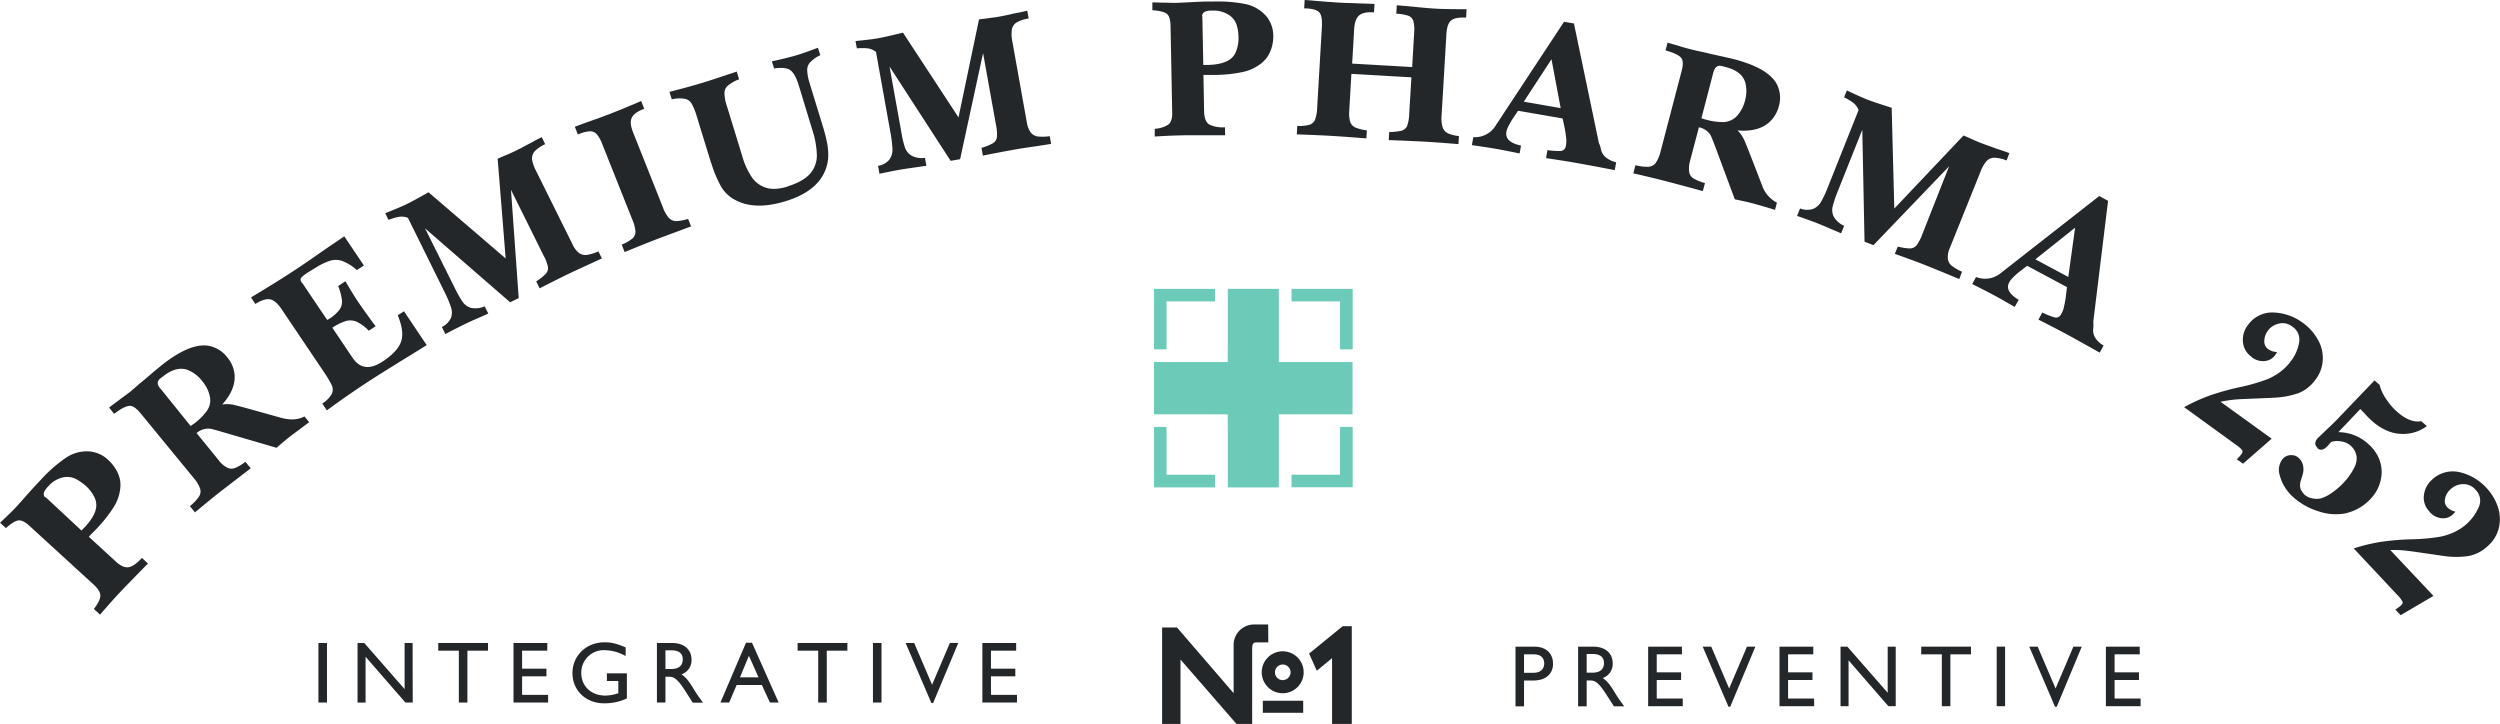 <?xml version="1.0" encoding="UTF-8"?> <svg xmlns="http://www.w3.org/2000/svg" id="Слой_1" data-name="Слой 1" viewBox="0 0 892.84 258.54"> <defs> <style>.cls-1{fill:#24272a;}.cls-2{fill:#6bcbb8;}</style> </defs> <title>Logo_PP 252_color</title> <path class="cls-1" d="M128.6,336.94l-2.16-2c1.44-1.89,2.2-3.39,2.3-4.57s-.65-2.51-2.23-4l-23-21.05c-1.65-1.52-3-2.17-4.09-2s-2.58,1.1-4.39,2.74l-2.1-1.92c.66-.59,1.57-1.51,2.85-2.71s2.29-2.27,3.13-3.17,1.82-2,3.16-3.53,2.58-2.88,3.61-4l1.88-2a51.7,51.7,0,0,1,8.59-7.59,13.33,13.33,0,0,1,8.73-2.47,11.17,11.17,0,0,1,6.8,3.16,14.72,14.72,0,0,1,3.23,4.39,10.2,10.2,0,0,1,1,5.09,15.55,15.55,0,0,1-2.47,7.38,51.6,51.6,0,0,1-5.87,7.43c-.34.37-.86.88-1.52,1.54s-1.12,1.17-1.43,1.48l9.66,8.86c1.74,1.62,3.33,2.27,4.66,2s2.92-1.41,4.67-3.3l2.13,2q-1.6,1.65-5,5.12c-2.26,2.33-3.94,4.05-5,5.19-2.43,2.6-4.77,5.21-7,7.86m-19.51-41.85L122,306.91l1-1c2.3-2.43,3.68-4.63,4.12-6.55a6.3,6.3,0,0,0-.47-4.3,13.1,13.1,0,0,0-3-4,19.78,19.78,0,0,0-3.14-2.27,6.88,6.88,0,0,0-5.35-.78,9.8,9.8,0,0,0-4.91,3l-.32.35c-1.5,1.61-1.81,2.84-.89,3.71Zm53.39,5.5-1.9-2.3a16.38,16.38,0,0,0,3.19-3.33,3.37,3.37,0,0,0,.49-2.86,11.77,11.77,0,0,0-2.27-3.81L143.07,265c-1.55-1.89-2.93-2.78-4.17-2.58s-3,1.1-5.22,2.83L131.87,263c1.26-1,2.53-1.88,3.84-2.88s2.55-1.86,3.65-2.72c.44-.37,1.2-1,2.16-1.85s1.71-1.48,2.19-1.86,1.48-1.23,3.13-2.65,2.95-2.46,3.88-3.22c6.22-4.91,11.47-7.25,15.74-7a10.84,10.84,0,0,1,7.66,4.3,11,11,0,0,1,2.51,5.7c.48,3.65-1,7.35-4.37,11.1a11.24,11.24,0,0,1,4,.09c1.24.29,3.1.76,5.5,1.43l11.64,3.25c3.2.86,5.94.7,8.25-.52l1.68,2.07c-.76.55-1.92,1.41-3.46,2.57s-2.72,2-3.48,2.61c-1,.79-2.61,2.13-4.71,3.95l-19.51-5.69c-2-.59-3.29-.93-3.95-1.08a5.37,5.37,0,0,0-2.3.08,6.5,6.5,0,0,0-2.81,1.44l7.79,9.55a9.16,9.16,0,0,0,3.2,2.82,3.48,3.48,0,0,0,2.81.07,15.15,15.15,0,0,0,3.64-2.2l1.9,2.34c-5.19,4-9.11,7-11.69,9-2,1.59-4.73,3.84-8.3,6.8m-12.31-44.35L161,269.6l.75-.55a9.39,9.39,0,0,0,.82-.58,20.68,20.68,0,0,0,4.3-4.4,6.45,6.45,0,0,0,1-4.91,12.09,12.09,0,0,0-2.72-5.56,12.25,12.25,0,0,0-5.12-4c-2.71-1-5.63-.3-8.79,2.2l-1.31,1c-1,1-.89,2.05.17,3.36m59.5,7.79L208,261.56a9.92,9.92,0,0,0,3.37-3.36,3.6,3.6,0,0,0,.07-3.06,35.53,35.53,0,0,0-2.77-4.71l-15.2-22.57q-2.05-3.09-4.09-3.5c-1.36-.24-3.11.27-5.28,1.65l-1.55-2.34c5.57-3.34,10.55-6.42,14.95-9.3,2.6-1.69,5.53-3.68,8.83-6s6.48-4.43,9.54-6.52l7,10.41-2.5,1.64a17.32,17.32,0,0,0-5-3.16,7.11,7.11,0,0,0-4.37-.24,22.55,22.55,0,0,0-5.45,2.62c-.11.06-.52.3-1.24.75s-1.31.79-1.72,1.06c-1.51,1-2.27,1.72-2.34,2.24a1.88,1.88,0,0,0,.38,1.14.76.76,0,0,1,.17.2l.18.18,8.76,13a.92.92,0,0,1,.34-.13,3.31,3.31,0,0,0,.34-.21,13.84,13.84,0,0,0,3.72-3.27,5.06,5.06,0,0,0,.89-3.47,19.84,19.84,0,0,0-1.34-5l2.58-1.72q3.08,5.26,4.93,7.94,2,2.94,5.85,8.14l-2.44,1.59a14.72,14.72,0,0,0-4.29-3.19,5.77,5.77,0,0,0-3.82-.29,18.84,18.84,0,0,0-4.9,2.41l7.21,10.72c2.61,3.88,6.14,4.36,10.64,1.41l.55-.34c3.4-2.34,5.49-4.68,6.22-7.05s.31-5.39-1.27-9.17l2.24-1.45,8.11,12.1c-3.1,1.92-5.75,3.57-8,4.94l-7,4.36c-2.43,1.51-4.39,2.79-5.91,3.75-5.05,3.34-10,6.73-14.8,10.3m42.39-27.27-1.27-2.57a6.75,6.75,0,0,0,3.27-3.28,5.68,5.68,0,0,0,0-3.73,38.62,38.62,0,0,0-2.1-5.06L238.6,195.26a6,6,0,0,0-3.16-.38,20.56,20.56,0,0,0-3.78,1.1l-1.17-2.38c3.51-1.39,6-2.46,7.46-3.15,1.64-.79,4.29-2.23,8-4.33l27.55,23.63-2.86-35.62c1-.44,2.1-.93,3.2-1.37s2.1-.93,3-1.34c.51-.27,1.19-.62,2-1l2.57-1.38c.93-.48,1.72-.89,2.37-1.27s1.54-.79,2.61-1.35l1.23,2.52a11.7,11.7,0,0,0-3.71,2.5,3.9,3.9,0,0,0-1,2.89,13.3,13.3,0,0,0,1.45,4.15l13,26.19a8.44,8.44,0,0,0,2.4,3.19,4.06,4.06,0,0,0,2.82.62,17.54,17.54,0,0,0,4.05-1.24l1.24,2.5c-1.48.7-3.74,1.72-6.73,3.1s-5.26,2.44-6.71,3.15c-2,1-4.93,2.45-8.79,4.44l-1.23-2.5a17.18,17.18,0,0,0,3.43-2.72,2.91,2.91,0,0,0,.76-2.43,14.16,14.16,0,0,0-1.52-4l-11.68-23.53,2.76,38.65-3.06,1.51L244.71,199l10.68,21.43a39.57,39.57,0,0,0,2.79,4.89,5.46,5.46,0,0,0,3,2.09,8,8,0,0,0,4.81-.56l1.31,2.58c-1,.45-2.48,1.13-4.5,2s-3.51,1.58-4.47,2.06c-1.34.66-3.44,1.72-6.29,3.23M316,207.49l-1.06-2.68a14.52,14.52,0,0,0,3.81-2.16,3.15,3.15,0,0,0,1.1-2.52,13,13,0,0,0-1.1-4.21l-10.75-27a12.23,12.23,0,0,0-2-3.58,3.22,3.22,0,0,0-2.44-1,11.94,11.94,0,0,0-3.81.95l-.45.19-1.1-2.75c.93-.38,2.23-.83,3.89-1.45l5-1.78,3.88-1.45c.79-.34,1.89-.76,3.34-1.34s2.85-1.2,4.29-1.78,2.53-1.07,3.29-1.41l1.1,2.78-.3.11c-2.2.85-3.58,1.89-4.16,3.12s-.42,2.92.45,5.12l10.74,27a10.91,10.91,0,0,0,2.11,3.67,3.68,3.68,0,0,0,2.6,1.1,16.69,16.69,0,0,0,4.23-.79l1.06,2.67c-5.32,2-9.3,3.44-12,4.47s-6.64,2.62-11.75,4.71m30.91-31.77L341.75,159a20.88,20.88,0,0,0-1.82-4.51,3.65,3.65,0,0,0-2.43-1.75,11.26,11.26,0,0,0-4.67.2l-.83-2.67c.83-.21,2-.56,3.5-.93s3-.79,4.47-1.21,2.64-.75,3.47-1c2.82-.86,7-2.24,12.6-4.12l.83,2.75a14.21,14.21,0,0,0-4,2.27,3.47,3.47,0,0,0-1.23,2.63,15,15,0,0,0,.85,4.61l5.47,17.83a26.76,26.76,0,0,0,3.33,7.45,9.56,9.56,0,0,0,5.05,3.89c2.1.72,4.68.58,7.8-.34l.13-.11c3.72-1.16,6.36-2.68,8-4.56a9.9,9.9,0,0,0,2.37-6.64,32.15,32.15,0,0,0-1.73-9.28l-4.77-15.7c-.85-2.74-1.86-4.5-3-5.31s-3.09-1-5.77-.6l-.8-2.54c4.2-.92,7.12-1.67,8.76-2.16s4.2-1.37,7.69-2.7l.84,2.67a11.79,11.79,0,0,0-3.57,2.48,4,4,0,0,0-1.1,2.67,16.65,16.65,0,0,0,.72,4.36l4.81,15.7a61.44,61.44,0,0,1,1.58,6.12,21.31,21.31,0,0,1,.38,5.32,14.58,14.58,0,0,1-1.38,5.26c-2.2,4.7-6.91,8.18-14.22,10.34s-13.16,1.92-17.83-.68a12.32,12.32,0,0,1-5-5,41.35,41.35,0,0,1-3.3-8M407,179.49l-.51-2.82a6.41,6.41,0,0,0,4.05-2.23,6,6,0,0,0,1.11-3.58,45.13,45.13,0,0,0-.62-5.45L405.76,136a6.13,6.13,0,0,0-2.92-1.28,21.66,21.66,0,0,0-3.92,0l-.48-2.61c3.77-.38,6.46-.69,8.07-1,1.79-.3,4.78-1,8.89-2l19.83,30.27,7.32-35c1.1-.14,2.23-.27,3.44-.45s2.26-.27,3.22-.44l2.2-.41c.89-.21,1.86-.38,2.88-.63s1.9-.41,2.62-.54,1.68-.37,2.88-.62l.49,2.78a11.75,11.75,0,0,0-4.27,1.38,3.7,3.7,0,0,0-1.72,2.53,12.41,12.41,0,0,0,.18,4.37l5.15,28.76a8.43,8.43,0,0,0,1.41,3.67,3.94,3.94,0,0,0,2.51,1.41,17.44,17.44,0,0,0,4.26-.1l.51,2.75c-1.64.27-4.08.65-7.39,1.13s-5.69.89-7.31,1.2c-2.17.38-5.39,1-9.69,1.85l-.48-2.77a17.32,17.32,0,0,0,4.09-1.66,3,3,0,0,0,1.41-2.12,14.82,14.82,0,0,0-.31-4.3L444,136.41l-8.2,37.89-3.38.59L410.6,141.22l4.23,23.54a34.29,34.29,0,0,0,1.29,5.42,5.43,5.43,0,0,0,2.32,2.85,7.75,7.75,0,0,0,4.8.79l.52,2.85c-1.1.14-2.72.38-4.88.69s-3.82.55-4.92.76c-1.43.24-3.77.72-6.94,1.37m98.29-13.15,0-2.89a10.08,10.08,0,0,0,4.92-1.55c.93-.75,1.37-2.19,1.31-4.32l-.59-31c-.07-2.2-.52-3.65-1.4-4.26s-2.58-1.07-5.09-1.21l0-2.81c.86,0,2.2.07,3.95.09s3.27.11,4.47.08,2.71-.1,4.78-.21,3.91-.21,5.42-.25h2.75a51.66,51.66,0,0,1,11.51.81,13.68,13.68,0,0,1,7.86,4.47,10.9,10.9,0,0,1,2.44,7,13.5,13.5,0,0,1-1,5.36,10.47,10.47,0,0,1-3,4.19,15.94,15.94,0,0,1-7.11,3.37,50.3,50.3,0,0,1-9.48,1H522.7l.24,13c.06,2.37.64,3.93,1.81,4.68a10.55,10.55,0,0,0,5.64,1l.06,2.88h-7.28c-3.26,0-5.66,0-7.24,0-3.57.07-7.11.2-10.62.45m17-42.91.34,17.34H524q5-.09,7.62-1.64a6.06,6.06,0,0,0,2.78-3.34,12.44,12.44,0,0,0,.82-4.87,14.84,14.84,0,0,0-.48-3.78,6.76,6.76,0,0,0-3.16-4.36,9.79,9.79,0,0,0-5.57-1.42h-.47c-2.24,0-3.34.7-3.3,2Zm33.74,42,.16-2.89a14.57,14.57,0,0,0,4.36-.41,3.23,3.23,0,0,0,2-1.82,14.67,14.67,0,0,0,.75-4.3L565,127.11c.14-2.58-.14-4.3-.86-5.16s-2.3-1.37-4.71-1.51l-.76,0,.18-3c.92.07,2.2.14,3.78.31l4.81.38c1.61.1,2.89.21,3.81.26s2.17.11,3.81.15,3.27.14,4.88.17l3.85.14-.17,3h-.34c-2.34-.13-4,.25-5,1.13s-1.61,2.51-1.75,4.85l-.72,12.33,21.43,1.24.72-12.37a11.59,11.59,0,0,0-.31-4.12,2.91,2.91,0,0,0-1.82-1.85,16.26,16.26,0,0,0-4.25-.72l.16-3c1.58.11,3.92.3,7,.62s5.64.52,7.67.62,5.53.16,10.27.16l-.17,3c-2.57-.14-4.33.21-5.33,1s-1.57,2.48-1.71,4.95l-1.72,29a11.32,11.32,0,0,0,.34,4.12,3.74,3.74,0,0,0,1.86,2.22,11.91,11.91,0,0,0,4,1l-.17,2.89c-5.53-.45-9.69-.76-12.51-.9s-6.83-.34-12.4-.54l.18-2.89a18.84,18.84,0,0,0,4.49-.48,3.13,3.13,0,0,0,1.93-1.75,14.13,14.13,0,0,0,.72-4.29l.79-13-21.44-1.24-.75,13a11.33,11.33,0,0,0,.35,4.23A3.55,3.55,0,0,0,577,163a15.47,15.47,0,0,0,4.06,1l-.17,2.88c-5.53-.45-9.69-.73-12.5-.9s-6.95-.35-12.4-.54m81.13-11.68,13.16,2.3L647,138.61Zm-1.51,18.48c-3.74-.75-6.56-1.31-8.51-1.65s-4.68-.76-8.53-1.3l.51-2.86a8.66,8.66,0,0,0,8.08-4.29l24.32-36.9,3.54.59,8.9,42.66a8.76,8.76,0,0,1,.72,2.14,5.22,5.22,0,0,0,1.47,2.77,9,9,0,0,0,4,2l-.51,2.81c-6-1.16-10.52-2-13.54-2.53q-3.76-.68-11-1.76l.51-2.85a29.05,29.05,0,0,0,4.47.32,2,2,0,0,0,2.06-1.69l.1-.48a9.85,9.85,0,0,0,0-2.88c-.14-1.14-.3-2.2-.51-3.24s-.44-2.16-.73-3.35L635.06,157l-2,3a27.29,27.29,0,0,0-1.37,2.4,7.62,7.62,0,0,0-.79,2.14c-.41,2.43,1.31,4.08,5.22,4.9Zm40.61,7.11.76-2.89a17.09,17.09,0,0,0,4.6.55,3.51,3.51,0,0,0,2.61-1.33,11.72,11.72,0,0,0,1.75-4.06l7.56-28.9c.62-2.34.52-4-.38-4.84s-2.67-1.68-5.39-2.43l.72-2.76c1.5.42,3.06.86,4.64,1.35s3,.85,4.36,1.19c.62.14,1.54.38,2.82.63s2.23.51,2.81.65,1.86.42,4,.9,3.78.85,4.91,1.12c7.73,2,12.75,4.74,15.09,8.29a10.55,10.55,0,0,1,1.1,8.61,11.32,11.32,0,0,1-3.14,5.43c-2.67,2.55-6.55,3.62-11.6,3.16a11.1,11.1,0,0,1,2.3,3.23c.54,1.14,1.23,2.89,2.13,5.2l4.32,11.15a10.81,10.81,0,0,0,5.33,6.22l-.69,2.58c-.89-.27-2.26-.69-4.12-1.23s-3.26-.94-4.19-1.18c-1.3-.34-3.3-.78-6.05-1.36l-7-18.83c-.72-1.93-1.25-3.2-1.51-3.79a5.79,5.79,0,0,0-1.45-1.78,6.82,6.82,0,0,0-2.85-1.33l-3.13,11.85a9.81,9.81,0,0,0-.34,4.22,3.35,3.35,0,0,0,1.62,2.27,17.43,17.43,0,0,0,4,1.59l-.76,2.87c-6.35-1.75-11.12-3-14.35-3.84-2.44-.62-6-1.48-10.48-2.51m28.64-36.25-4.32,16.61a5.72,5.72,0,0,1,.89.26c.42.14.72.21,1,.27a21.06,21.06,0,0,0,6.15.8,6.82,6.82,0,0,0,4.61-2.13,12.64,12.64,0,0,0,2.91-5.47,12.34,12.34,0,0,0,.14-6.42c-.78-2.74-3.12-4.64-7.07-5.63l-1.62-.41c-1.33-.22-2.19.51-2.65,2.12m29.82,51.44,1.06-2.65a6.89,6.89,0,0,0,4.65.17,5.86,5.86,0,0,0,2.82-2.51,36.42,36.42,0,0,0,2.33-4.94l11.1-27.86a6.33,6.33,0,0,0-1.86-2.55,19.22,19.22,0,0,0-3.33-2l1-2.44c3.43,1.6,5.88,2.7,7.38,3.3,1.72.64,4.58,1.61,8.63,2.88l.93,36,24.74-26.11,3.19,1.4c1.06.49,2.06.94,3,1.28.56.2,1.24.48,2.09.78s1.79.62,2.76,1,1.86.62,2.54.86,1.65.55,2.78,1l-1,2.62a12.41,12.41,0,0,0-4.39-1,3.87,3.87,0,0,0-2.82,1.27,12.66,12.66,0,0,0-2.13,3.82L789.27,206a8,8,0,0,0-.72,3.89,3.8,3.8,0,0,0,1.4,2.47,17.67,17.67,0,0,0,3.68,2.13l-1,2.61c-1.55-.62-3.82-1.59-6.9-2.85s-5.34-2.17-6.84-2.75c-2.1-.79-5.15-1.92-9.27-3.39l1.06-2.62a18.08,18.08,0,0,0,4.36.68,3.18,3.18,0,0,0,2.34-1.09,16,16,0,0,0,2-3.82L789,176.85,762,205l-3.2-1.23L758,163.8,749.15,186a37.28,37.28,0,0,0-1.76,5.32,5.24,5.24,0,0,0,.48,3.61,7.92,7.92,0,0,0,3.65,3.16l-1.08,2.69L746,198.87c-2-.86-3.57-1.48-4.57-1.89-1.41-.52-3.61-1.34-6.67-2.4m85.06,15.49,11.76,6.29L834,198.77Zm-7.39,17c-3.29-1.89-5.8-3.34-7.55-4.27s-4.16-2.16-7.63-3.91l1.38-2.51a8.81,8.81,0,0,0,9-1.54l35-27.38,3.15,1.71-5.29,43.22a10.1,10.1,0,0,1,0,2.27,5.19,5.19,0,0,0,.51,3.09,8.09,8.09,0,0,0,3.19,3.09l-1.4,2.55c-5.32-3-9.31-5.22-12-6.67-2.23-1.2-5.53-2.92-9.89-5.13l1.41-2.54a24.32,24.32,0,0,0,4.16,1.69,2,2,0,0,0,2.47-.93l.24-.43a8.57,8.57,0,0,0,.93-2.76,29.71,29.71,0,0,0,.58-3.23c.1-1.06.28-2.16.41-3.4l-14.22-7.62c-1.13.86-2.09,1.62-2.88,2.23a17.38,17.38,0,0,0-2.06,1.85,7.48,7.48,0,0,0-1.42,1.75c-1.23,2.2-.09,4.29,3.34,6.33Zm60.5,35.79a65.43,65.43,0,0,1,9.25-4.19,95.2,95.2,0,0,1,10.47-2.92,67.44,67.44,0,0,0,9.51-2.68,20.11,20.11,0,0,0,6.81-4.26,16.3,16.3,0,0,0,2.13-2.44,14.76,14.76,0,0,0,2.92-6.73,5.47,5.47,0,0,0-2.42-5.53l-.23-.18a5.52,5.52,0,0,0-4.7-.88,6.56,6.56,0,0,0-3.82,2.5,6.3,6.3,0,0,0-1.27,3.68,3.35,3.35,0,0,0,1.44,2.95,6,6,0,0,0,3.13,1,2.43,2.43,0,0,0-.34.54c-.17.24-.28.42-.32.48a5.11,5.11,0,0,1-3.81,2.2,6.44,6.44,0,0,1-4.42-1.26,4.62,4.62,0,0,0-.42-.35,2.21,2.21,0,0,0-.34-.31,7.14,7.14,0,0,1-2.58-5.29,8.49,8.49,0,0,1,1.82-5.67,10.6,10.6,0,0,1,9.07-4.47,18.72,18.72,0,0,1,10.51,3.68,18.24,18.24,0,0,1,5.26,5.81,13.19,13.19,0,0,1,1.89,7.22,12.56,12.56,0,0,1-2.62,7.28l-.06.06a13.5,13.5,0,0,1-6.19,4.82,30.83,30.83,0,0,1-8.86,1.57c-.86.07-2.85.14-6,.28s-5.56.2-7.32.34a48.65,48.65,0,0,0-5.49.82l18.28,13.19-10.24,8.94-2.23-1.58a17.82,17.82,0,0,0,1.64-1.79c.46-.61.52-1.14.24-1.54a11.91,11.91,0,0,0-2.36-2Zm68-9.55,1.82,1.58a15.44,15.44,0,0,0,2.3,5,21.73,21.73,0,0,0,4.06,4.71c3.06,2.68,5.88,3.75,8.52,3.27l2,1.75a13.68,13.68,0,0,1-6.59,2.68,14.61,14.61,0,0,1-7.18-.85,19.3,19.3,0,0,1-5.57-3.44,32.48,32.48,0,0,1-2.44-2.4c-1-1.07-1.65-1.77-2-2.07l-7.83,8.25a16,16,0,0,1,10.45,4,15.19,15.19,0,0,1,2.77,3.08,12.43,12.43,0,0,1,2.16,8.59,14.2,14.2,0,0,1-3.67,7.94,17.41,17.41,0,0,1-9.41,5.43,19,19,0,0,1-9.24-.72,24,24,0,0,1-8.8-4.8,15.77,15.77,0,0,1-5.25-8.33,6.19,6.19,0,0,1,1.17-5.69,3.91,3.91,0,0,1,3.32-1.28,3.5,3.5,0,0,1,2.34,1,4.84,4.84,0,0,1,1.56,2.77,6.15,6.15,0,0,1-.21,3.31c-.07.19-.17.61-.35,1.2a14.75,14.75,0,0,0-.44,1.54,6,6,0,0,0-.07,1.31,4.6,4.6,0,0,0,.31,1.3,14.94,14.94,0,0,0,1.27,1.68,5.68,5.68,0,0,0,2.64,1.27,7.08,7.08,0,0,0,3.1.08,13.15,13.15,0,0,0,4.18-2.13,25.49,25.49,0,0,0,4.58-4.09,21.49,21.49,0,0,0,3.19-4.64,7.3,7.3,0,0,0,.93-4,6.48,6.48,0,0,0-2.13-4,6.4,6.4,0,0,0-3.17-1.48,7.68,7.68,0,0,0-3.78.14l-1.23,1.38c-1.34,1.5-2.57,1.82-3.61.92,0,0,0-.11-.06-.14a.83.83,0,0,0-.11-.17c-1-1-.9-2.13.31-3.47l.14-.07c0-.06.1-.1.13-.14.63-.64,1.62-1.58,2.92-2.81s2.41-2.27,3.17-3.06Zm-7.42,60a62.2,62.2,0,0,1,9.83-2.36,92,92,0,0,1,10.89-.9,72.11,72.11,0,0,0,9.82-.86,21.3,21.3,0,0,0,7.53-2.89,17.55,17.55,0,0,0,6.72-8.07,5.44,5.44,0,0,0-1.29-5.87l-.18-.22a5.7,5.7,0,0,0-4.47-1.78,6.59,6.59,0,0,0-4.22,1.78,6,6,0,0,0-2,3.34,3.31,3.31,0,0,0,.83,3.19,5.89,5.89,0,0,0,2.88,1.51c-.11.11-.24.25-.45.49a5.44,5.44,0,0,1-.4.41,5,5,0,0,1-4.17,1.44,6.5,6.5,0,0,1-4.08-2.09,3.23,3.23,0,0,1-.31-.42c-.18-.17-.24-.3-.31-.34a7,7,0,0,1-1.51-5.67,8.77,8.77,0,0,1,2.88-5.26,10.75,10.75,0,0,1,9.79-2.67,18.73,18.73,0,0,1,9.59,5.59,18.48,18.48,0,0,1,4.05,6.67,13.51,13.51,0,0,1,.45,7.46,12.39,12.39,0,0,1-4,6.66l-.08.08a13.4,13.4,0,0,1-7,3.53,30.24,30.24,0,0,1-9-.11c-.86-.1-2.82-.41-5.91-.85s-5.5-.82-7.26-1a37.53,37.53,0,0,0-5.56-.2L962,330.27l-11.74,6.88-1.89-2a22,22,0,0,0,2-1.44c.55-.52.72-1,.51-1.48a10.81,10.81,0,0,0-1.92-2.43Z" transform="translate(-92.91 -117.45)"></path> <path class="cls-1" d="M640.79,348.39c4.65,0,6.77,2.75,6.77,6.11s-2.25,6-7.18,6H637.2v9.2h-3.05V348.39Zm-3.59,9.33h3.47c2.27,0,3.74-1.22,3.74-3.34,0-1.56-.84-3.24-3.62-3.24H637.2Z" transform="translate(-92.91 -117.45)"></path> <path class="cls-1" d="M661.87,348.39c4.31,0,7,2.28,7,6a5.33,5.33,0,0,1-3.56,5.21c1.94,1.28,3.12,3.24,4.74,5.89.91,1.47,1.44,2.18,2.91,4.21H669.3l-2.81-4.36c-2.81-4.37-4.09-4.87-5.65-4.87h-1.27v9.23h-3.06V348.39Zm-2.3,9.3h2c3.27,0,4.18-1.66,4.18-3.47,0-2-1.22-3.21-4.18-3.21h-2Z" transform="translate(-92.91 -117.45)"></path> <path class="cls-1" d="M693.59,351.14h-9v6.42h8.7v2.74h-8.7v6.62h9.29v2.74H681.52V348.39h12.07Z" transform="translate(-92.91 -117.45)"></path> <path class="cls-1" d="M710.84,369.85h-.63L701,348.39h3.06l6.39,14.94,6.37-14.94h3Z" transform="translate(-92.91 -117.45)"></path> <path class="cls-1" d="M740.5,351.14h-9v6.42h8.71v2.74h-8.71v6.62h9.3v2.74H728.43V348.39H740.5Z" transform="translate(-92.91 -117.45)"></path> <path class="cls-1" d="M769.94,369.66h-2.62L753.1,353.29v16.37h-2.87V348.39h2.43l14.41,16.47V348.39h2.87Z" transform="translate(-92.91 -117.45)"></path> <path class="cls-1" d="M796.82,351.14h-7.36v18.52h-3.05V351.14h-7.36v-2.75h17.77Z" transform="translate(-92.91 -117.45)"></path> <path class="cls-1" d="M809,369.66H806V348.39H809Z" transform="translate(-92.91 -117.45)"></path> <path class="cls-1" d="M827.45,369.85h-.62l-9.2-21.46h3l6.4,14.94,6.36-14.94h3Z" transform="translate(-92.91 -117.45)"></path> <path class="cls-1" d="M857.11,351.14h-9v6.42h8.7v2.74h-8.7v6.62h9.29v2.74H845V348.39h12.07Z" transform="translate(-92.91 -117.45)"></path> <path class="cls-1" d="M209.69,368.35h-3.06V347.08h3.06Z" transform="translate(-92.91 -117.45)"></path> <path class="cls-1" d="M240.31,368.35h-2.62L223.47,352v16.37H220.6V347.08H223l14.41,16.47V347.08h2.86Z" transform="translate(-92.91 -117.45)"></path> <path class="cls-1" d="M267.2,349.83h-7.36v18.52h-3.06V349.83h-7.36v-2.75H267.2Z" transform="translate(-92.91 -117.45)"></path> <path class="cls-1" d="M288.37,349.83h-9v6.42h8.7V359h-8.7v6.61h9.29v2.74H276.3V347.08h12.07Z" transform="translate(-92.91 -117.45)"></path> <path class="cls-1" d="M316.79,366.89a18.76,18.76,0,0,1-8.11,1.74c-6.52,0-11.32-4.55-11.32-10.79s4.93-11,11.41-11c2.5,0,4.24.41,7.58,1.81v3.09a15.85,15.85,0,0,0-7.64-2.09,8,8,0,0,0-8.2,8.14c0,4.74,3.55,8.08,8.61,8.08a14.84,14.84,0,0,0,4.61-.85v-4.36h-4.08v-2.75h7.14Z" transform="translate(-92.91 -117.45)"></path> <path class="cls-1" d="M332.88,347.08c4.3,0,7,2.28,7,6a5.33,5.33,0,0,1-3.56,5.21c1.93,1.28,3.12,3.24,4.74,5.89.91,1.47,1.44,2.18,2.9,4.21H340.3L337.5,364c-2.81-4.37-4.09-4.87-5.65-4.87h-1.28v9.23h-3.05V347.08Zm-2.31,9.3h2c3.27,0,4.18-1.66,4.18-3.47,0-2-1.22-3.21-4.18-3.21h-2Z" transform="translate(-92.91 -117.45)"></path> <path class="cls-1" d="M371,368.35h-3.12L365,362.08h-9l-2.68,6.27h-3.12L359.33,347h2.15Zm-13.81-9h6.61l-3.43-7.7Z" transform="translate(-92.91 -117.45)"></path> <path class="cls-1" d="M395.54,349.83h-7.36v18.52h-3.06V349.83h-7.36v-2.75h17.78Z" transform="translate(-92.91 -117.45)"></path> <path class="cls-1" d="M407.73,368.35h-3.06V347.08h3.06Z" transform="translate(-92.91 -117.45)"></path> <path class="cls-1" d="M426.16,368.54h-.62l-9.2-21.46h3.06L425.79,362l6.36-14.94h3Z" transform="translate(-92.91 -117.45)"></path> <path class="cls-1" d="M455.82,349.83h-9v6.42h8.7V359h-8.7v6.61h9.29v2.74H443.75V347.08h12.07Z" transform="translate(-92.91 -117.45)"></path> <path class="cls-1" d="M545.82,340.47h-4.75a7.32,7.32,0,0,0-7.59,7.22V365l-20.23-23.47h-5.31V376h6.57V353l20,23h5.59v-26.7c0-2.21.54-2.43,1.87-2.43h3.9Z" transform="translate(-92.91 -117.45)"></path> <rect class="cls-1" x="451" y="250.26" width="14.42" height="4.3"></rect> <path class="cls-1" d="M551,350.05a7.49,7.49,0,1,0,7.5,7.49A7.5,7.5,0,0,0,551,350.05Zm2.82,7.49a2.82,2.82,0,0,1-2.82,2.81,2.79,2.79,0,1,1,2.82-2.81Z" transform="translate(-92.91 -117.45)"></path> <polygon class="cls-1" points="479.51 223.64 467.53 233.41 470.27 239.54 475.73 235.05 475.73 258.54 482.77 258.54 482.77 223.64 479.51 223.64"></polygon> <path class="cls-2" d="M505.06,220.61V242.2h4.47V225.09h17.3v-4.48Zm49.1,0v4.48h17.33V242.2H576V220.61ZM509.53,287V269.93h-4.47v21.59h21.77V287Zm-4.47-21.65h0ZM531.37,287v4.48h0V287Zm40.12-17.11V287H554.16v4.48H576V269.93Zm0-4.54h0Zm-40.12-44.78v4.48h0v-4.48Z" transform="translate(-92.91 -117.45)"></path> <polygon class="cls-2" points="483.04 129.29 483.04 147.94 456.71 147.94 456.71 174.07 438.49 174.07 438.49 147.95 438.46 147.95 438.46 147.94 412.15 147.94 412.15 129.29 438.49 129.29 438.49 103.16 456.71 103.16 456.71 129.29 483.04 129.29"></polygon> <rect class="cls-2" x="412.07" y="147.93" width="26.38" height="0.02"></rect> <rect class="cls-2" x="456.71" y="147.93" width="26.34" height="0.02"></rect> <rect class="cls-2" x="456.71" y="147.93" width="4.54" height="0.02"></rect> <rect class="cls-2" x="433.92" y="147.93" width="4.54" height="0.02"></rect> <rect class="cls-2" x="412.07" y="147.93" width="26.38" height="0.02"></rect> <rect class="cls-2" x="438.46" y="147.95" width="0.03" height="4.53"></rect> <rect class="cls-2" x="456.71" y="147.93" width="26.34" height="0.02"></rect> <rect class="cls-2" x="438.46" y="124.75" width="0.03" height="4.54"></rect> </svg> 